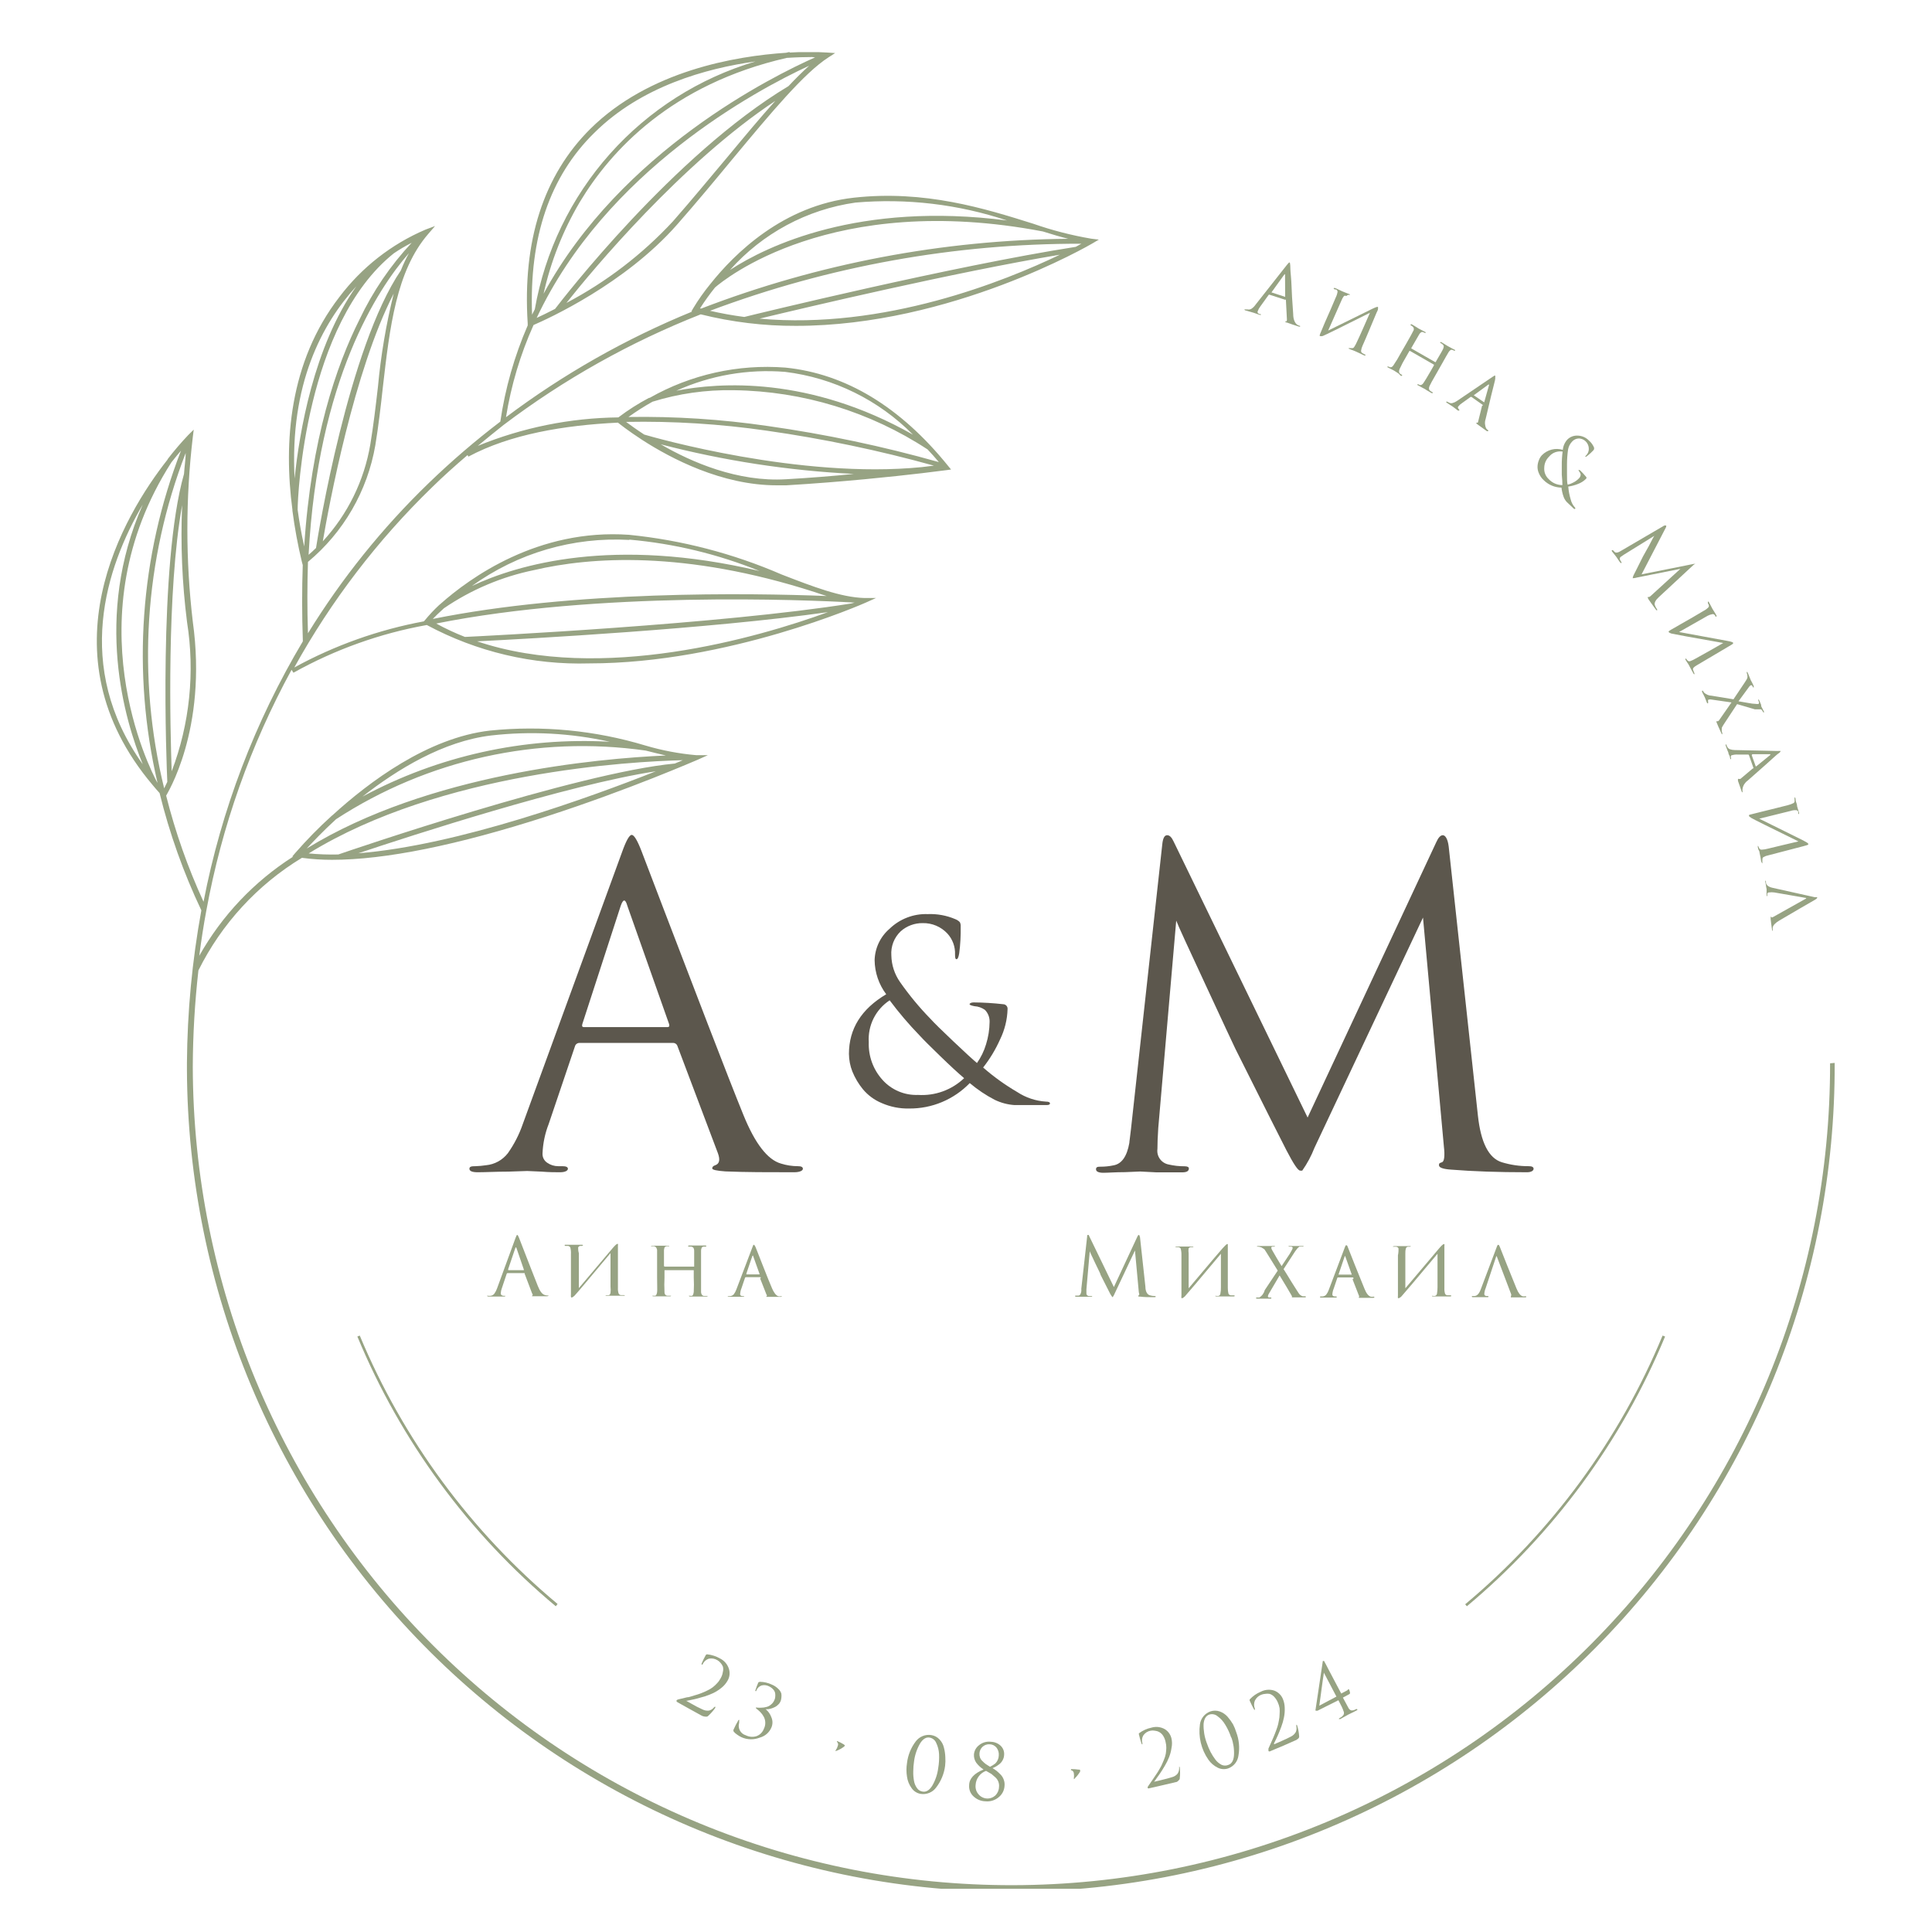<?xml version="1.0" encoding="UTF-8"?> <svg xmlns="http://www.w3.org/2000/svg" width="107" height="107" viewBox="0 0 107 107" fill="none"><g clip-path="url(#clip0_22049_5828)"><path d="M101.355 58.89C101.379 70.938 96.625 82.502 88.139 91.038C83.937 95.265 78.946 98.621 73.449 100.915C67.953 103.209 62.06 104.395 56.106 104.407C50.152 104.419 44.254 103.256 38.748 100.984C33.243 98.712 28.238 95.375 24.02 91.165C15.5 82.663 10.701 71.118 10.677 59.07C10.684 57.29 10.789 55.512 10.989 53.744C12.272 51.164 14.259 49.001 16.721 47.509C17.273 47.583 17.83 47.62 18.387 47.619C21.331 47.619 25.327 46.813 30.296 45.208C34.859 43.73 38.584 42.096 38.624 42.084L39.203 41.824H38.561C37.608 41.741 36.666 41.562 35.75 41.291C32.96 40.448 30.031 40.166 27.132 40.462C23.702 40.856 20.44 43.301 18.421 45.144L18.375 45.179C17.661 45.827 16.985 46.515 16.351 47.242L16.183 47.439H16.241C14.082 48.814 12.294 50.701 11.036 52.933C11.145 52.093 11.273 51.252 11.429 50.423C12.284 45.757 13.877 41.258 16.148 37.095L16.253 37.257C18.552 35.973 21.047 35.08 23.638 34.615C26.403 36.101 29.508 36.834 32.644 36.741C40.319 36.741 47.832 33.427 47.936 33.38L48.514 33.12H47.878C46.548 33.079 45.038 32.494 43.286 31.816C40.599 30.652 37.749 29.911 34.836 29.619C29.804 29.266 26.027 31.995 24.384 33.456C24.36 33.473 24.337 33.493 24.315 33.514C24.033 33.778 23.768 34.061 23.523 34.36L23.476 34.412C20.964 34.878 18.541 35.74 16.299 36.967C18.333 33.287 20.9 29.928 23.916 27C24.552 26.374 25.217 25.783 25.894 25.203L25.94 25.29C28.254 24.05 31.227 23.552 34.223 23.407C34.269 23.442 34.761 23.842 35.565 24.363C37.161 25.395 39.983 26.878 43.014 26.878H43.546C46.669 26.693 49.486 26.392 51.065 26.206L52.419 26.038L52.673 26.003L52.511 25.806C49.862 22.526 46.826 20.695 43.5 20.359C40.883 20.156 38.265 20.739 35.981 22.034H35.946C35.351 22.348 34.782 22.71 34.246 23.117C31.575 23.147 28.934 23.681 26.461 24.694C26.929 24.305 27.404 23.923 27.89 23.535C31.235 21.006 34.909 18.945 38.809 17.409C40.534 17.84 42.306 18.054 44.084 18.047C52.679 18.047 60.394 13.544 60.493 13.486L60.857 13.271L60.435 13.219C59.344 13.033 58.27 12.756 57.225 12.391C54.553 11.55 51.221 10.513 47.294 10.948C43.367 11.382 40.677 14.048 39.336 15.734C38.985 16.163 38.666 16.616 38.381 17.09L38.289 17.253H38.341C34.666 18.754 31.198 20.721 28.023 23.106C28.306 21.344 28.819 19.628 29.549 18C30.342 17.658 34.61 15.723 37.491 12.449C38.555 11.238 39.567 10.021 40.544 8.838C42.684 6.265 44.535 4.04 45.883 3.177L46.253 2.939L45.819 2.91C45.126 2.868 44.431 2.868 43.737 2.91V2.875L43.54 2.922C40.735 3.107 35.952 3.913 32.696 7.135C30.105 9.708 28.931 13.335 29.226 17.919V18.023C28.487 19.724 27.977 21.514 27.71 23.349C26.322 24.406 24.997 25.544 23.742 26.757C21.175 29.237 18.928 32.031 17.056 35.072C17.01 33.682 17.016 32.36 17.056 31.12C19.028 29.48 20.351 27.189 20.787 24.659C20.96 23.604 21.088 22.509 21.203 21.448C21.585 18.134 21.944 14.998 23.725 12.947L24.095 12.518L23.569 12.715C21.68 13.52 20.035 14.807 18.797 16.447C16.01 20.058 15.703 24.508 16.195 28.234V28.281C16.319 29.238 16.495 30.188 16.721 31.126L16.767 31.294C16.721 32.621 16.721 34.018 16.773 35.519C14.118 39.971 12.257 44.851 11.273 49.943C10.403 48.052 9.71 46.085 9.202 44.066C9.202 44.032 11.516 40.45 10.677 34.423C10.277 31.032 10.277 27.604 10.677 24.213L10.729 23.795L10.428 24.091C10.032 24.508 9.658 24.945 9.306 25.401C9.295 25.425 9.281 25.448 9.266 25.47C6.889 28.495 2.261 36.15 8.456 43.481C8.577 43.626 8.705 43.777 8.838 43.922C9.388 46.16 10.163 48.336 11.151 50.418C10.641 53.206 10.374 56.033 10.353 58.867C10.353 58.925 10.353 58.983 10.353 59.047C10.353 59.11 10.353 59.174 10.353 59.238C10.402 71.363 15.256 82.971 23.848 91.51C28.102 95.738 33.146 99.085 38.691 101.36C44.236 103.635 50.174 104.794 56.166 104.769C62.158 104.745 68.087 103.538 73.614 101.218C79.14 98.898 84.156 95.51 88.376 91.248C92.596 86.986 95.937 81.932 98.207 76.376C100.478 70.82 101.634 64.871 101.61 58.867L101.355 58.89ZM17.097 47.265C24.431 42.739 34.975 42.171 37.815 42.102L37.375 42.287C31.95 42.797 19.272 47.138 18.739 47.323C18.191 47.337 17.643 47.317 17.097 47.265ZM19.821 47.265C22.765 46.28 31.429 43.464 36.322 42.716C32.73 44.136 25.397 46.819 19.821 47.259V47.265ZM27.19 40.734C29.388 40.482 31.612 40.599 33.772 41.082C29.014 40.811 24.275 41.862 20.076 44.118C22.007 42.606 24.546 41.053 27.19 40.734ZM18.612 45.37C23.683 42.069 29.774 40.719 35.761 41.569C36.149 41.667 36.519 41.76 36.877 41.841C33.101 42.009 23.725 42.849 16.987 46.993C17.328 46.628 17.878 46.042 18.612 45.37ZM47.15 33.421C39.931 34.58 26.611 35.235 25.75 35.275C25.204 35.062 24.673 34.815 24.159 34.533C33.089 32.743 44.558 33.212 47.329 33.374L47.15 33.421ZM26.426 35.519C29.208 35.38 39.272 34.835 45.854 33.902C41.99 35.31 33.315 37.837 26.426 35.519ZM34.853 29.886C37.33 30.104 39.761 30.69 42.066 31.624C33.968 29.706 28.676 31.259 26.137 32.453C28.665 30.628 31.742 29.727 34.853 29.903V29.886ZM24.587 33.687C26.096 32.657 27.795 31.938 29.584 31.572C32.684 30.848 37.901 30.465 45.131 32.795C45.351 32.87 45.571 32.946 45.785 33.009C41.522 32.841 31.776 32.697 23.968 34.279C24.107 34.134 24.315 33.931 24.587 33.687ZM35.68 24.068C35.235 23.778 34.894 23.529 34.674 23.366C37.282 23.316 39.889 23.479 42.47 23.853C45.593 24.298 48.685 24.945 51.724 25.789L51.054 25.87C44.31 26.542 36.23 24.23 35.68 24.068ZM43.535 26.542C40.857 26.704 38.294 25.598 36.594 24.607C40.094 25.518 43.677 26.067 47.288 26.247C46.137 26.363 44.865 26.467 43.535 26.542ZM43.488 20.596C46.169 20.925 48.661 22.15 50.562 24.073C44.813 20.817 39.821 21.176 37.456 21.64C39.346 20.787 41.422 20.428 43.488 20.596ZM36.137 22.248C37.582 21.799 39.09 21.584 40.602 21.611H40.654C44.465 21.664 48.182 22.801 51.372 24.891C51.586 25.117 51.794 25.348 51.996 25.592C48.885 24.714 45.718 24.046 42.517 23.593C39.964 23.22 37.386 23.053 34.807 23.094C35.234 22.787 35.678 22.504 36.137 22.248ZM59.579 13.671C52.748 14.738 41.927 17.38 41.221 17.554C40.591 17.473 39.955 17.357 39.324 17.212C45.901 14.743 52.868 13.485 59.891 13.498L59.579 13.671ZM42.066 17.647C44.645 17.027 52.818 15.091 58.7 14.106C55.663 15.566 48.966 18.273 42.066 17.647ZM47.375 11.22C50.213 10.974 53.07 11.311 55.773 12.211C47.583 11.151 42.47 13.619 40.429 14.952C42.231 12.925 44.692 11.602 47.375 11.22ZM38.769 17.079C39.025 16.678 39.303 16.291 39.602 15.92C40.07 15.514 46.045 10.583 57.757 12.819C58.254 12.976 58.723 13.115 59.162 13.225C52.209 13.285 45.324 14.594 38.832 17.09L38.769 17.079ZM40.325 8.653C39.347 9.812 38.335 11.046 37.271 12.257C35.573 14.087 33.578 15.616 31.371 16.777C32.8 14.975 37.733 9.041 42.939 5.587C42.123 6.491 41.25 7.54 40.325 8.653ZM43.668 4.77C37.306 8.589 31.169 16.552 30.741 17.108C30.319 17.328 29.972 17.49 29.723 17.606C33.558 9.453 41.869 5.002 44.813 3.64C44.454 3.965 44.072 4.341 43.668 4.77ZM45.142 3.177C42.829 4.208 34.408 8.352 30.105 16.268C30.504 14.476 31.183 12.759 32.117 11.18C33.824 8.34 37.196 4.666 43.575 3.206C44.125 3.171 44.605 3.159 44.975 3.159L45.142 3.177ZM32.916 7.355C35.507 4.782 39.104 3.785 41.84 3.403C38.73 4.325 35.938 6.098 33.779 8.523C31.619 10.949 30.179 13.93 29.619 17.131C29.567 17.23 29.515 17.328 29.468 17.427C29.306 13.167 30.446 9.771 32.916 7.355ZM17.091 30.726C17.606 21.031 20.914 16.001 22.649 14.019C22.479 14.33 22.329 14.651 22.198 14.981C19.306 19.24 17.629 29.532 17.502 30.349C17.346 30.506 17.207 30.628 17.091 30.726ZM20.932 21.419C20.81 22.474 20.683 23.564 20.509 24.612C20.17 26.619 19.256 28.484 17.878 29.979C18.207 28.043 19.613 20.492 21.805 16.262C21.384 17.956 21.092 19.68 20.932 21.419ZM19.734 15.856C17.369 19.206 16.576 23.969 16.316 26.502C16.038 21.286 17.837 17.919 19.734 15.856ZM16.484 28.229C16.484 27.446 16.906 17.942 21.817 14.025C22.133 13.812 22.461 13.619 22.8 13.445C21.622 14.705 20.647 16.14 19.908 17.699C18.635 20.231 17.23 24.311 16.848 30.263C16.686 29.538 16.571 28.872 16.484 28.229ZM9.092 43.661C7.579 37.494 7.995 31.01 10.284 25.088C10.284 25.412 10.22 25.812 10.191 26.247C8.757 31.277 9.231 42.531 9.266 43.301L9.092 43.661ZM10.359 34.452C10.801 37.234 10.508 40.083 9.509 42.716C9.428 40.479 9.225 32.778 10.087 27.974C9.995 30.137 10.086 32.304 10.359 34.452ZM7.906 27.945C5.171 34.163 6.923 39.923 7.906 42.328C4.049 36.91 5.871 31.422 7.906 27.945ZM8.699 43.319C8.334 42.647 3.997 34.186 9.491 25.609C9.688 25.36 9.867 25.14 10.023 24.96C7.751 30.818 7.297 37.227 8.722 43.348L8.699 43.319Z" fill="#97A383"></path><path d="M71.181 16.604L70.32 16.325C70.312 16.321 70.303 16.318 70.293 16.318C70.284 16.318 70.275 16.321 70.267 16.325L69.799 16.974C69.739 17.051 69.692 17.137 69.66 17.229C69.652 17.244 69.647 17.261 69.647 17.279C69.647 17.296 69.652 17.313 69.66 17.328C69.682 17.357 69.713 17.379 69.747 17.392H69.782C69.816 17.392 69.834 17.392 69.828 17.432C69.822 17.473 69.793 17.432 69.747 17.432L69.579 17.374L69.452 17.328L69.273 17.276L68.995 17.195C68.943 17.195 68.92 17.154 68.926 17.137C68.931 17.119 68.955 17.137 68.989 17.137H69.088C69.128 17.146 69.17 17.146 69.211 17.138C69.252 17.13 69.291 17.114 69.325 17.09C69.411 17.028 69.485 16.952 69.544 16.864L71.28 14.662C71.355 14.569 71.395 14.529 71.418 14.535C71.442 14.54 71.453 14.598 71.459 14.709C71.465 14.819 71.459 14.94 71.494 15.288C71.528 15.636 71.534 16.047 71.557 16.447C71.58 16.847 71.604 17.183 71.621 17.386C71.621 17.681 71.708 17.867 71.818 17.965C71.863 18 71.914 18.025 71.968 18.041C71.997 18.041 72.008 18.041 72.003 18.081C71.997 18.122 71.968 18.081 71.916 18.081C71.679 18.006 71.471 17.936 71.285 17.867C71.21 17.867 71.17 17.815 71.176 17.803C71.181 17.799 71.189 17.797 71.196 17.797C71.203 17.797 71.21 17.799 71.216 17.803C71.257 17.803 71.274 17.763 71.274 17.699L71.216 16.592C71.21 16.59 71.203 16.591 71.197 16.593C71.191 16.595 71.186 16.599 71.181 16.604ZM70.412 16.192L71.176 16.441L71.17 15.236C71.17 15.166 71.17 15.161 71.106 15.236L70.406 16.209C70.406 16.209 70.395 16.186 70.412 16.192Z" fill="#97A383"></path><path d="M74.293 16.644L73.558 18.307L75.993 17.108C76.173 17.021 76.282 16.98 76.317 16.998C76.32 17.003 76.321 17.009 76.321 17.015C76.321 17.021 76.32 17.027 76.317 17.032C76.322 17.061 76.322 17.091 76.317 17.119C76.317 17.166 76.277 17.235 76.236 17.322C75.906 18.105 75.658 18.713 75.461 19.148C75.42 19.236 75.393 19.33 75.38 19.426C75.378 19.453 75.385 19.48 75.398 19.504C75.411 19.527 75.431 19.547 75.455 19.559L75.588 19.634C75.619 19.634 75.631 19.652 75.623 19.687C75.623 19.687 75.594 19.687 75.559 19.687L75.288 19.559L75.062 19.455L74.918 19.397C74.856 19.379 74.796 19.355 74.738 19.327C74.704 19.327 74.692 19.298 74.698 19.281C74.704 19.264 74.698 19.281 74.761 19.281H74.86C74.888 19.287 74.918 19.283 74.944 19.27C74.97 19.258 74.991 19.237 75.004 19.211C75.064 19.117 75.116 19.018 75.16 18.916C75.253 18.725 75.374 18.452 75.536 18.087C75.698 17.722 75.808 17.467 75.872 17.322C74.264 18.13 73.392 18.558 73.258 18.609C73.203 18.625 73.145 18.625 73.09 18.609C73.09 18.609 73.09 18.609 73.09 18.562C73.101 18.518 73.117 18.476 73.136 18.435L73.379 17.855C73.495 17.595 73.605 17.351 73.703 17.119C73.801 16.888 73.894 16.679 73.969 16.494C74.023 16.388 74.06 16.274 74.079 16.157C74.077 16.13 74.068 16.103 74.051 16.08C74.035 16.057 74.012 16.04 73.986 16.03H73.928L73.876 16.001C73.876 16.001 73.847 16.001 73.876 15.96C73.905 15.92 73.917 15.96 73.963 15.96L74.177 16.059L74.351 16.14L74.536 16.215L74.704 16.279C74.744 16.279 74.761 16.314 74.756 16.331C74.75 16.349 74.756 16.331 74.698 16.331H74.651L74.559 16.395C74.54 16.383 74.518 16.376 74.495 16.376C74.473 16.376 74.451 16.383 74.432 16.395C74.373 16.47 74.326 16.554 74.293 16.644Z" fill="#97A383"></path><path d="M78.156 19.293L79.481 20.052C79.481 20.052 79.51 20.052 79.516 20.052L79.55 19.982C79.77 19.605 79.891 19.403 79.926 19.316C79.945 19.271 79.957 19.224 79.961 19.177C79.95 19.129 79.921 19.088 79.88 19.061C79.854 19.038 79.825 19.018 79.793 19.003C79.764 19.003 79.753 18.968 79.764 18.951C79.776 18.933 79.793 18.951 79.828 18.951L79.99 19.049L80.14 19.142L80.21 19.183L80.273 19.217L80.412 19.293L80.545 19.362C80.58 19.362 80.597 19.403 80.585 19.42C80.574 19.437 80.585 19.42 80.534 19.42L80.453 19.385C80.434 19.377 80.415 19.372 80.395 19.372C80.375 19.372 80.355 19.377 80.337 19.385C80.295 19.415 80.26 19.452 80.233 19.495C80.192 19.559 80.065 19.779 79.851 20.162L79.539 20.712C79.33 21.072 79.209 21.292 79.168 21.39C79.128 21.489 79.128 21.582 79.197 21.634C79.235 21.665 79.276 21.692 79.319 21.715C79.348 21.715 79.359 21.75 79.348 21.767C79.336 21.784 79.319 21.767 79.278 21.767L79.105 21.663C79.048 21.634 78.994 21.601 78.943 21.564L78.874 21.524L78.804 21.489L78.665 21.413L78.544 21.344C78.503 21.344 78.492 21.303 78.503 21.286C78.515 21.269 78.532 21.286 78.555 21.286C78.582 21.303 78.612 21.317 78.642 21.327C78.694 21.327 78.758 21.327 78.839 21.205C78.92 21.083 79.03 20.909 79.232 20.556L79.417 20.231C79.417 20.231 79.417 20.202 79.417 20.197L78.093 19.437C78.093 19.437 78.093 19.437 78.058 19.437L77.873 19.762C77.739 19.98 77.62 20.207 77.514 20.44C77.468 20.55 77.48 20.625 77.514 20.672C77.552 20.707 77.595 20.736 77.642 20.759C77.642 20.759 77.676 20.794 77.642 20.811C77.607 20.828 77.607 20.811 77.578 20.811L77.451 20.683L77.289 20.579L77.219 20.533L77.156 20.498L77.005 20.423L76.884 20.359C76.849 20.359 76.832 20.318 76.843 20.301C76.855 20.284 76.843 20.301 76.895 20.301L76.988 20.341C77.04 20.341 77.104 20.341 77.173 20.231C77.321 20.015 77.456 19.791 77.578 19.559L77.89 19.02C78.11 18.632 78.237 18.406 78.266 18.336C78.294 18.298 78.307 18.249 78.3 18.202C78.294 18.154 78.269 18.111 78.231 18.081L78.133 18.018C78.133 18.018 78.099 18.018 78.133 17.971C78.168 17.925 78.168 17.971 78.203 17.971L78.434 18.11L78.579 18.203L78.648 18.238L78.793 18.313L78.914 18.377C78.949 18.377 78.966 18.418 78.954 18.435C78.943 18.452 78.954 18.435 78.908 18.435L78.827 18.4C78.81 18.39 78.79 18.385 78.769 18.385C78.749 18.385 78.729 18.39 78.712 18.4C78.669 18.425 78.633 18.461 78.608 18.504C78.567 18.568 78.44 18.794 78.226 19.165L78.185 19.235L78.156 19.293Z" fill="#97A383"></path><path d="M82.13 22.433L81.499 21.987C81.491 21.981 81.481 21.977 81.471 21.977C81.46 21.977 81.45 21.981 81.442 21.987L80.99 22.312C80.903 22.366 80.825 22.435 80.759 22.515C80.719 22.573 80.759 22.631 80.811 22.683C80.811 22.683 80.846 22.717 80.811 22.735C80.776 22.752 80.776 22.735 80.742 22.735L80.597 22.625L80.476 22.532L80.349 22.451L80.14 22.312C80.106 22.312 80.088 22.26 80.1 22.248C80.111 22.236 80.135 22.248 80.158 22.248L80.233 22.289C80.263 22.308 80.298 22.321 80.333 22.327C80.369 22.333 80.406 22.332 80.441 22.323C80.53 22.299 80.614 22.26 80.69 22.207L82.656 20.875L82.766 20.805C82.773 20.801 82.781 20.799 82.789 20.799C82.797 20.799 82.805 20.801 82.812 20.805C82.812 20.805 82.812 20.869 82.812 20.962C82.812 21.054 82.731 21.298 82.581 21.929L82.28 23.204C82.25 23.289 82.238 23.378 82.243 23.468C82.248 23.557 82.27 23.645 82.309 23.726C82.337 23.766 82.372 23.799 82.413 23.824C82.413 23.824 82.448 23.859 82.413 23.876C82.379 23.894 82.379 23.876 82.344 23.876L81.823 23.5C81.771 23.453 81.748 23.43 81.76 23.413C81.771 23.395 81.76 23.413 81.8 23.413C81.841 23.413 81.852 23.413 81.864 23.349L82.084 22.462C82.088 22.464 82.094 22.465 82.099 22.464C82.104 22.464 82.109 22.462 82.114 22.459C82.118 22.456 82.122 22.453 82.125 22.448C82.128 22.444 82.129 22.439 82.13 22.433ZM81.621 21.889L82.199 22.283L82.465 21.332C82.465 21.286 82.465 21.28 82.425 21.303L81.632 21.883C81.632 21.883 81.609 21.883 81.621 21.889Z" fill="#97A383"></path><path d="M85.496 26.594C85.377 26.485 85.284 26.35 85.224 26.2C85.169 26.076 85.145 25.941 85.154 25.806C85.162 25.69 85.189 25.577 85.235 25.47C85.271 25.373 85.326 25.284 85.397 25.209C85.545 25.059 85.731 24.953 85.935 24.9C86.138 24.848 86.353 24.853 86.554 24.914C86.573 24.697 86.665 24.492 86.814 24.334C86.886 24.264 86.971 24.21 87.065 24.174C87.158 24.138 87.258 24.122 87.358 24.125C87.478 24.126 87.596 24.15 87.707 24.197C87.817 24.243 87.917 24.312 88 24.398C88.123 24.504 88.22 24.637 88.283 24.786C88.289 24.817 88.289 24.848 88.283 24.879C88.274 24.902 88.26 24.924 88.243 24.943C88.14 25.054 88.028 25.157 87.907 25.25C87.855 25.296 87.821 25.308 87.803 25.296C87.786 25.285 87.803 25.256 87.844 25.221C87.891 25.175 87.929 25.12 87.954 25.059C87.98 24.998 87.994 24.933 87.994 24.867C87.996 24.789 87.981 24.711 87.951 24.638C87.921 24.565 87.877 24.499 87.821 24.444C87.721 24.347 87.589 24.29 87.451 24.282C87.374 24.283 87.299 24.3 87.23 24.333C87.161 24.366 87.1 24.414 87.052 24.473C86.943 24.593 86.871 24.742 86.843 24.902C86.805 25.171 86.786 25.442 86.785 25.713C86.785 25.812 86.785 25.997 86.785 26.264C86.785 26.53 86.785 26.716 86.82 26.843C86.936 26.817 87.046 26.774 87.15 26.716C87.264 26.656 87.368 26.578 87.456 26.484C87.511 26.428 87.542 26.354 87.543 26.276C87.531 26.215 87.503 26.159 87.462 26.113C87.427 26.067 87.416 26.038 87.422 26.032C87.427 26.026 87.462 26.032 87.491 26.032C87.615 26.147 87.731 26.271 87.838 26.403C87.847 26.41 87.853 26.419 87.858 26.429C87.863 26.439 87.865 26.45 87.865 26.461C87.865 26.472 87.863 26.483 87.858 26.493C87.853 26.503 87.847 26.512 87.838 26.519C87.712 26.645 87.56 26.742 87.393 26.803C87.22 26.873 87.039 26.921 86.855 26.948C86.874 27.188 86.918 27.424 86.988 27.655C87.027 27.826 87.111 27.984 87.231 28.113C87.231 28.113 87.271 28.165 87.231 28.182C87.19 28.2 87.202 28.182 87.173 28.182L86.774 27.805C86.695 27.72 86.634 27.619 86.595 27.51C86.537 27.347 86.499 27.177 86.479 27.006C86.111 27.001 85.758 26.853 85.496 26.594ZM85.767 26.53C85.865 26.636 85.983 26.721 86.114 26.779C86.246 26.836 86.387 26.866 86.531 26.867C86.531 26.727 86.519 26.534 86.496 26.287C86.496 26.061 86.496 25.893 86.496 25.794C86.493 25.533 86.508 25.271 86.543 25.012C86.405 24.987 86.264 24.999 86.133 25.047C86.001 25.095 85.885 25.177 85.796 25.285C85.712 25.366 85.644 25.463 85.597 25.57C85.551 25.677 85.526 25.793 85.525 25.91C85.517 26.025 85.534 26.141 85.576 26.248C85.618 26.355 85.684 26.452 85.767 26.53Z" fill="#97A383"></path><path d="M93.784 31.294L91.875 33.067C91.684 33.241 91.609 33.392 91.65 33.514C91.68 33.599 91.722 33.679 91.777 33.751C91.777 33.751 91.777 33.792 91.777 33.803C91.777 33.815 91.737 33.803 91.713 33.769C91.546 33.548 91.407 33.346 91.297 33.189C91.258 33.12 91.247 33.079 91.262 33.067C91.268 33.063 91.275 33.061 91.282 33.061C91.29 33.061 91.297 33.063 91.303 33.067C91.303 33.067 91.366 33.067 91.436 32.992L93.067 31.503L90.666 31.984C90.588 32.008 90.506 32.021 90.424 32.024C90.424 32.024 90.424 31.937 90.499 31.804C90.574 31.671 90.707 31.381 90.99 30.825L91.314 30.245C91.499 29.892 91.609 29.666 91.638 29.666L89.944 30.715L89.782 30.825C89.766 30.833 89.752 30.844 89.741 30.857C89.729 30.87 89.721 30.886 89.715 30.902C89.71 30.919 89.708 30.937 89.71 30.954C89.711 30.972 89.716 30.989 89.724 31.004C89.745 31.052 89.772 31.097 89.805 31.138C89.805 31.138 89.805 31.178 89.805 31.184C89.805 31.19 89.764 31.184 89.735 31.155C89.706 31.126 89.648 31.039 89.591 30.952L89.504 30.825C89.476 30.784 89.445 30.745 89.411 30.709L89.284 30.547C89.255 30.506 89.249 30.483 89.284 30.471C89.319 30.46 89.313 30.471 89.33 30.471C89.356 30.505 89.385 30.536 89.417 30.564C89.475 30.622 89.562 30.616 89.677 30.564L89.799 30.494L92.176 29.104C92.222 29.104 92.257 29.104 92.274 29.104C92.292 29.104 92.274 29.15 92.274 29.19L90.915 31.81L93.807 31.23C93.859 31.23 93.888 31.23 93.9 31.23C93.911 31.23 93.836 31.242 93.784 31.294Z" fill="#97A383"></path><path d="M94.571 34.105L92.992 35.003L95.664 35.495C95.86 35.53 95.965 35.565 95.982 35.594C95.988 35.6 95.991 35.609 95.991 35.617C95.991 35.626 95.988 35.634 95.982 35.64C95.962 35.663 95.939 35.683 95.912 35.698L95.727 35.808L94.021 36.817C93.933 36.861 93.852 36.919 93.784 36.991C93.77 37.013 93.762 37.039 93.762 37.066C93.762 37.093 93.77 37.119 93.784 37.141C93.799 37.191 93.819 37.239 93.842 37.286C93.842 37.286 93.842 37.338 93.842 37.344C93.842 37.35 93.807 37.344 93.79 37.303C93.772 37.263 93.715 37.176 93.645 37.043L93.529 36.822L93.443 36.689L93.344 36.533C93.344 36.498 93.344 36.475 93.344 36.469C93.344 36.463 93.373 36.469 93.397 36.504L93.46 36.579C93.479 36.6 93.505 36.615 93.533 36.621C93.561 36.628 93.59 36.625 93.616 36.614C93.721 36.575 93.821 36.526 93.917 36.469L94.715 36.023L95.438 35.611C93.668 35.298 92.714 35.125 92.575 35.09C92.489 35.061 92.436 35.038 92.425 35.009C92.421 35.005 92.418 35.001 92.416 34.997C92.414 34.992 92.413 34.987 92.413 34.983C92.413 34.978 92.414 34.973 92.416 34.968C92.418 34.964 92.421 34.96 92.425 34.956L92.535 34.881C92.639 34.823 92.818 34.725 93.061 34.58L93.761 34.18L94.339 33.838C94.445 33.786 94.541 33.715 94.623 33.63C94.637 33.607 94.645 33.581 94.645 33.554C94.645 33.527 94.637 33.501 94.623 33.479C94.623 33.479 94.623 33.444 94.588 33.421V33.369C94.588 33.369 94.588 33.328 94.588 33.316C94.588 33.305 94.629 33.316 94.657 33.374L94.767 33.577C94.794 33.637 94.825 33.696 94.86 33.751L94.964 33.919C94.998 33.97 95.028 34.022 95.056 34.076C95.08 34.114 95.08 34.138 95.056 34.145C95.056 34.145 95.016 34.145 94.999 34.145V34.105L94.964 34.064C94.951 34.045 94.932 34.029 94.911 34.02C94.889 34.011 94.866 34.008 94.843 34.012C94.748 34.028 94.656 34.06 94.571 34.105Z" fill="#97A383"></path><path d="M94.802 38.532L96.005 38.729L96.641 37.779L96.728 37.64C96.748 37.607 96.763 37.572 96.774 37.535C96.783 37.495 96.783 37.454 96.774 37.414C96.769 37.364 96.757 37.315 96.74 37.269C96.74 37.269 96.74 37.217 96.74 37.211C96.74 37.205 96.774 37.211 96.792 37.251L96.89 37.489C96.942 37.611 96.965 37.674 96.965 37.674L97.035 37.802L97.127 37.999C97.127 38.039 97.127 38.063 97.127 38.074C97.127 38.086 97.087 38.074 97.075 38.039C97.063 38.008 97.045 37.978 97.023 37.953C97.023 37.953 96.983 37.953 96.959 37.953C96.919 37.977 96.886 38.011 96.861 38.051C96.676 38.3 96.491 38.561 96.283 38.839L96.821 38.932C96.962 38.961 97.105 38.979 97.249 38.984C97.292 38.994 97.338 38.994 97.382 38.984C97.422 38.984 97.428 38.932 97.416 38.886C97.409 38.855 97.397 38.826 97.382 38.799C97.382 38.764 97.382 38.746 97.382 38.735C97.382 38.723 97.41 38.735 97.428 38.781C97.445 38.828 97.468 38.868 97.486 38.914C97.5 38.958 97.517 39.001 97.538 39.042C97.538 39.077 97.538 39.1 97.538 39.106L97.596 39.222C97.636 39.291 97.665 39.355 97.688 39.401C97.711 39.448 97.688 39.453 97.688 39.459C97.688 39.465 97.653 39.459 97.642 39.43C97.621 39.389 97.596 39.35 97.567 39.314L97.532 39.285H97.486H97.439H97.382H97.33H97.26H97.191L96.207 38.996L95.988 39.326L95.606 39.906C95.479 40.091 95.415 40.201 95.398 40.23C95.382 40.256 95.368 40.283 95.357 40.311C95.355 40.336 95.355 40.361 95.357 40.386C95.352 40.421 95.352 40.456 95.357 40.491C95.363 40.528 95.373 40.565 95.386 40.601C95.386 40.636 95.386 40.653 95.386 40.665C95.386 40.676 95.352 40.665 95.34 40.624C95.19 40.294 95.097 40.091 95.068 40.004C95.039 39.917 95.068 39.952 95.068 39.946C95.068 39.946 95.068 39.946 95.109 39.946C95.149 39.946 95.161 39.946 95.201 39.9C95.369 39.668 95.6 39.32 95.895 38.903L94.802 38.746C94.747 38.732 94.689 38.732 94.634 38.746C94.594 38.746 94.588 38.793 94.6 38.845V38.891C94.6 38.891 94.6 38.944 94.6 38.949C94.6 38.955 94.565 38.949 94.553 38.949C94.542 38.949 94.513 38.851 94.472 38.758C94.432 38.665 94.415 38.607 94.409 38.602L94.38 38.549C94.364 38.509 94.345 38.47 94.322 38.434L94.264 38.312C94.264 38.283 94.264 38.26 94.264 38.254C94.264 38.248 94.299 38.254 94.31 38.254L94.374 38.358C94.491 38.466 94.643 38.528 94.802 38.532Z" fill="#97A383"></path><path d="M97.116 42.542L96.861 41.818C96.858 41.809 96.851 41.801 96.843 41.796C96.834 41.791 96.825 41.788 96.815 41.789H96.237C96.133 41.783 96.029 41.795 95.93 41.824C95.861 41.824 95.838 41.905 95.872 41.992C95.872 41.992 95.872 42.044 95.872 42.05C95.872 42.055 95.837 42.05 95.82 41.997C95.803 41.945 95.82 41.91 95.768 41.824C95.716 41.737 95.728 41.69 95.722 41.679L95.664 41.54C95.629 41.447 95.6 41.372 95.577 41.302C95.554 41.233 95.577 41.238 95.577 41.227C95.577 41.215 95.606 41.227 95.618 41.267C95.627 41.293 95.639 41.319 95.652 41.343C95.666 41.377 95.686 41.407 95.712 41.433C95.738 41.459 95.769 41.48 95.803 41.493C95.89 41.524 95.982 41.54 96.075 41.54L98.446 41.592C98.488 41.586 98.531 41.586 98.573 41.592C98.579 41.588 98.586 41.586 98.593 41.586C98.6 41.586 98.608 41.588 98.614 41.592C98.614 41.592 98.614 41.656 98.51 41.719C98.406 41.783 98.249 41.945 97.763 42.374C97.278 42.803 96.954 43.087 96.786 43.237C96.639 43.342 96.539 43.5 96.508 43.678C96.499 43.726 96.499 43.775 96.508 43.823C96.508 43.823 96.508 43.875 96.508 43.881C96.508 43.887 96.474 43.881 96.456 43.829C96.375 43.603 96.312 43.4 96.254 43.249C96.254 43.185 96.254 43.145 96.254 43.139C96.26 43.136 96.267 43.134 96.274 43.134C96.281 43.134 96.288 43.136 96.294 43.139C96.294 43.139 96.346 43.139 96.387 43.139L97.075 42.559C97.083 42.562 97.091 42.561 97.099 42.558C97.106 42.555 97.112 42.549 97.116 42.542ZM97.012 41.812L97.237 42.444C97.237 42.444 97.237 42.444 97.266 42.444L98.035 41.818C98.07 41.818 98.035 41.777 98.035 41.771H97.052C97.052 41.771 97.023 41.795 97.023 41.812H97.012Z" fill="#97A383"></path><path d="M99.169 44.912L97.434 45.341L99.868 46.547C100.042 46.639 100.14 46.697 100.146 46.732C100.15 46.738 100.153 46.745 100.153 46.752C100.153 46.76 100.15 46.767 100.146 46.773C100.12 46.791 100.09 46.804 100.059 46.813L99.851 46.871L97.937 47.37C97.842 47.388 97.75 47.421 97.665 47.468C97.644 47.484 97.627 47.505 97.617 47.529C97.606 47.554 97.603 47.581 97.607 47.607C97.602 47.659 97.602 47.712 97.607 47.764C97.607 47.798 97.607 47.822 97.607 47.822C97.607 47.822 97.607 47.822 97.567 47.769C97.526 47.717 97.532 47.624 97.503 47.48C97.474 47.335 97.451 47.248 97.451 47.236C97.451 47.225 97.451 47.161 97.405 47.086C97.358 47.01 97.364 46.952 97.353 46.906C97.341 46.859 97.353 46.842 97.353 46.842C97.353 46.842 97.353 46.842 97.393 46.889L97.434 46.987C97.449 47.011 97.47 47.03 97.496 47.043C97.521 47.055 97.55 47.06 97.578 47.057C97.688 47.051 97.796 47.033 97.902 47.004L98.793 46.79L99.603 46.599C97.983 45.805 97.115 45.376 96.994 45.301C96.873 45.225 96.873 45.214 96.867 45.185C96.861 45.178 96.858 45.17 96.858 45.162C96.858 45.153 96.861 45.145 96.867 45.138C96.907 45.12 96.95 45.106 96.994 45.098L97.572 44.953L98.347 44.762L99.013 44.594C99.127 44.567 99.238 44.526 99.342 44.472C99.363 44.454 99.378 44.43 99.387 44.403C99.395 44.377 99.395 44.348 99.388 44.321C99.385 44.302 99.385 44.282 99.388 44.263C99.388 44.263 99.388 44.211 99.388 44.205C99.388 44.2 99.388 44.165 99.388 44.159C99.388 44.153 99.429 44.159 99.441 44.229C99.452 44.298 99.441 44.344 99.487 44.46C99.533 44.576 99.527 44.634 99.527 44.646C99.527 44.657 99.562 44.756 99.585 44.843L99.637 45.017C99.637 45.057 99.637 45.081 99.637 45.086C99.637 45.092 99.603 45.086 99.591 45.046C99.592 45.03 99.592 45.015 99.591 44.999V44.953C99.582 44.931 99.568 44.913 99.55 44.899C99.531 44.884 99.51 44.875 99.487 44.872C99.379 44.863 99.271 44.877 99.169 44.912Z" fill="#97A383"></path><path d="M98.186 50.794L100.007 49.774C100.042 49.774 100.042 49.734 100.007 49.728L98.272 49.427C98.171 49.412 98.067 49.412 97.966 49.427C97.891 49.427 97.862 49.485 97.879 49.577C97.879 49.612 97.879 49.63 97.879 49.635C97.879 49.641 97.844 49.635 97.839 49.572C97.833 49.508 97.839 49.479 97.839 49.392C97.839 49.305 97.839 49.253 97.839 49.241L97.81 49.096C97.81 49.004 97.775 48.922 97.769 48.853C97.763 48.783 97.769 48.778 97.769 48.772C97.769 48.766 97.798 48.772 97.804 48.824C97.801 48.849 97.801 48.874 97.804 48.899C97.833 49.033 97.96 49.125 98.18 49.172L100.493 49.687H100.615C100.623 49.691 100.63 49.695 100.636 49.701C100.642 49.707 100.646 49.714 100.649 49.722C100.649 49.722 100.609 49.78 100.528 49.827L99.666 50.325L98.538 50.986C98.324 51.113 98.203 51.24 98.18 51.362C98.174 51.41 98.174 51.459 98.18 51.507C98.18 51.542 98.18 51.559 98.18 51.559C98.18 51.559 98.151 51.559 98.139 51.484C98.11 51.275 98.082 51.078 98.064 50.904C98.064 50.823 98.064 50.777 98.064 50.777C98.069 50.773 98.075 50.771 98.082 50.771C98.088 50.771 98.094 50.773 98.099 50.777C98.105 50.818 98.139 50.818 98.186 50.794Z" fill="#97A383"></path><path d="M30.781 88.96C25.967 84.944 22.196 79.817 19.792 74.021L19.925 73.969C22.329 79.734 26.087 84.834 30.88 88.833L30.781 88.96Z" fill="#97A383"></path><path d="M81.239 88.96L81.147 88.85C85.935 84.846 89.686 79.74 92.078 73.969L92.217 74.021C89.813 79.815 86.047 84.94 81.239 88.96Z" fill="#97A383"></path><path d="M37.288 57.76H32.083C32.026 57.762 31.972 57.782 31.928 57.818C31.884 57.853 31.853 57.902 31.84 57.957L30.388 62.251C30.184 62.771 30.069 63.321 30.047 63.88C30.041 63.982 30.062 64.085 30.109 64.176C30.156 64.268 30.226 64.346 30.313 64.401C30.491 64.524 30.703 64.588 30.92 64.587H31.14C31.348 64.587 31.452 64.633 31.452 64.731C31.452 64.83 31.308 64.923 31.018 64.923C30.729 64.923 30.44 64.923 29.989 64.888L29.197 64.853L28.155 64.888C27.479 64.888 26.912 64.923 26.461 64.923C26.154 64.923 25.998 64.859 25.998 64.731C25.998 64.604 26.114 64.587 26.339 64.587C26.533 64.581 26.726 64.563 26.918 64.534C27.154 64.512 27.383 64.441 27.591 64.327C27.799 64.212 27.981 64.056 28.127 63.868C28.478 63.371 28.756 62.827 28.954 62.251L34.454 47.184C34.679 46.552 34.859 46.239 34.986 46.239C35.113 46.239 35.293 46.529 35.518 47.109C35.58 47.271 35.989 48.341 36.744 50.319C37.5 52.297 38.316 54.422 39.191 56.694C40.07 58.977 40.729 60.659 41.169 61.741C41.813 63.329 42.507 64.229 43.251 64.442C43.556 64.538 43.874 64.587 44.194 64.587C44.373 64.587 44.466 64.633 44.466 64.731C44.466 64.83 44.304 64.923 43.98 64.923C42.557 64.923 41.29 64.923 40.174 64.876C39.688 64.841 39.445 64.789 39.445 64.708C39.445 64.627 39.503 64.569 39.613 64.534C39.844 64.453 39.891 64.239 39.764 63.88L37.508 57.905C37.489 57.862 37.458 57.826 37.419 57.8C37.38 57.774 37.335 57.76 37.288 57.76ZM32.337 56.885H36.964C37.057 56.885 37.091 56.833 37.057 56.717L34.743 50.163C34.635 49.776 34.514 49.776 34.379 50.163L32.25 56.717C32.221 56.833 32.245 56.885 32.337 56.885Z" fill="#5C574D"></path><path d="M80.233 46.883L81.852 61.793C82.014 63.281 82.452 64.138 83.165 64.366C83.652 64.515 84.159 64.59 84.669 64.587C84.842 64.587 84.935 64.633 84.935 64.731C84.935 64.83 84.813 64.923 84.57 64.923C82.966 64.923 81.569 64.874 80.377 64.778C79.926 64.749 79.695 64.668 79.695 64.534C79.695 64.401 79.752 64.413 79.868 64.366C79.984 64.32 80.03 64.024 79.966 63.491L78.81 50.818L72.8 63.567C72.626 64.013 72.399 64.438 72.124 64.83C72.084 64.839 72.042 64.839 72.002 64.83C71.886 64.83 71.638 64.459 71.25 63.712C70.973 63.178 70.028 61.301 68.416 58.079C68.283 57.806 67.734 56.624 66.768 54.544C65.802 52.463 65.252 51.281 65.143 50.986L64.148 62.471C64.113 62.993 64.102 63.37 64.102 63.63C64.075 63.827 64.124 64.027 64.241 64.188C64.357 64.349 64.531 64.458 64.726 64.494C65.013 64.56 65.306 64.593 65.6 64.592C65.761 64.592 65.843 64.633 65.843 64.714C65.843 64.859 65.721 64.928 65.478 64.928C65.12 64.928 64.645 64.928 64.044 64.928L63.147 64.882L62.303 64.917C61.771 64.917 61.372 64.952 61.111 64.952C60.851 64.952 60.701 64.888 60.701 64.76C60.701 64.633 60.782 64.615 60.944 64.615C61.188 64.616 61.433 64.591 61.672 64.54C62.123 64.459 62.413 64.048 62.546 63.3C62.546 63.219 62.592 62.964 62.638 62.523L64.373 46.738C64.408 46.419 64.495 46.257 64.639 46.257C64.784 46.257 64.894 46.379 65.004 46.616L72.419 61.892L79.544 46.645C79.66 46.384 79.781 46.257 79.909 46.257C80.036 46.257 80.18 46.442 80.233 46.883Z" fill="#5C574D"></path><path d="M50.348 61.393C49.827 61.404 49.31 61.301 48.833 61.092C48.427 60.924 48.067 60.659 47.786 60.321C47.546 60.027 47.351 59.699 47.208 59.348C47.085 59.036 47.02 58.704 47.017 58.368C47.017 56.978 47.705 55.882 49.081 55.065C48.672 54.52 48.447 53.858 48.439 53.176C48.448 52.844 48.526 52.518 48.668 52.219C48.811 51.919 49.015 51.653 49.267 51.438C49.546 51.167 49.877 50.956 50.24 50.817C50.602 50.677 50.989 50.612 51.378 50.626C51.901 50.604 52.422 50.699 52.904 50.904C53.001 50.941 53.088 50.998 53.159 51.072C53.197 51.148 53.213 51.232 53.205 51.316C53.215 51.81 53.188 52.304 53.124 52.794C53.09 53.014 53.038 53.124 52.974 53.124C52.91 53.124 52.893 53.037 52.893 52.863C52.911 52.436 52.759 52.019 52.471 51.704C52.296 51.516 52.084 51.367 51.847 51.267C51.611 51.167 51.356 51.119 51.1 51.125C50.653 51.119 50.22 51.28 49.885 51.577C49.705 51.747 49.565 51.956 49.474 52.187C49.385 52.419 49.347 52.667 49.365 52.915C49.376 53.443 49.543 53.955 49.845 54.387C50.35 55.109 50.913 55.79 51.528 56.421C51.742 56.659 52.17 57.076 52.806 57.679C53.442 58.282 53.87 58.675 54.108 58.873C54.331 58.557 54.501 58.206 54.611 57.835C54.736 57.436 54.802 57.02 54.807 56.601C54.812 56.477 54.791 56.354 54.746 56.238C54.701 56.123 54.634 56.017 54.547 55.929C54.377 55.809 54.177 55.738 53.969 55.726C53.784 55.691 53.697 55.651 53.697 55.616C53.697 55.581 53.766 55.517 53.917 55.517C54.464 55.521 55.01 55.554 55.553 55.616C55.588 55.616 55.623 55.623 55.654 55.637C55.686 55.651 55.715 55.671 55.738 55.697C55.761 55.722 55.779 55.753 55.79 55.786C55.801 55.819 55.805 55.853 55.802 55.888C55.785 56.472 55.643 57.045 55.386 57.569C55.139 58.123 54.824 58.645 54.449 59.122C55.033 59.633 55.664 60.087 56.334 60.478C56.811 60.792 57.361 60.976 57.931 61.011C58.075 61.011 58.15 61.046 58.15 61.109C58.15 61.173 58.087 61.202 57.959 61.202H56.184C55.804 61.176 55.434 61.077 55.091 60.912C54.597 60.656 54.134 60.344 53.708 59.985C53.273 60.435 52.75 60.792 52.172 61.035C51.595 61.277 50.974 61.399 50.348 61.393ZM50.84 60.64C51.307 60.67 51.775 60.604 52.215 60.444C52.654 60.285 53.057 60.035 53.396 59.713C53.049 59.417 52.609 59.012 52.072 58.49C51.534 57.968 51.152 57.592 50.915 57.331C50.327 56.724 49.778 56.079 49.272 55.401C48.892 55.65 48.584 55.996 48.38 56.403C48.177 56.811 48.086 57.265 48.115 57.719C48.087 58.49 48.361 59.241 48.879 59.811C49.126 60.086 49.43 60.302 49.77 60.445C50.11 60.589 50.477 60.655 50.846 60.64H50.84Z" fill="#5C574D"></path><path d="M29.07 70.509H28.109C28.109 70.509 28.075 70.509 28.063 70.544L27.797 71.338C27.76 71.432 27.738 71.532 27.733 71.633C27.733 71.653 27.737 71.672 27.746 71.69C27.755 71.707 27.769 71.721 27.785 71.732C27.817 71.755 27.856 71.767 27.895 71.766H27.936C27.976 71.766 27.994 71.766 27.994 71.766C27.994 71.766 27.994 71.807 27.913 71.807H27.722H27.386H27.074C27.016 71.807 26.987 71.807 26.987 71.766C26.987 71.726 26.987 71.766 27.051 71.766H27.155C27.199 71.763 27.242 71.751 27.281 71.73C27.32 71.709 27.354 71.68 27.381 71.645C27.445 71.554 27.495 71.454 27.531 71.349L28.549 68.568C28.589 68.452 28.618 68.394 28.647 68.394C28.676 68.394 28.699 68.446 28.746 68.556L28.971 69.136L29.422 70.295C29.584 70.712 29.706 71.025 29.787 71.222C29.902 71.517 30.03 71.68 30.168 71.72C30.224 71.739 30.283 71.749 30.342 71.749C30.377 71.749 30.394 71.749 30.394 71.749C30.394 71.749 30.359 71.79 30.301 71.79H29.602C29.509 71.79 29.469 71.79 29.469 71.79C29.465 71.784 29.464 71.778 29.464 71.772C29.464 71.766 29.465 71.76 29.469 71.755C29.509 71.755 29.521 71.703 29.469 71.633L29.052 70.532C29.06 70.526 29.066 70.518 29.07 70.509ZM28.156 70.347H29.012C29.012 70.347 29.012 70.347 29.012 70.312L28.607 69.13C28.584 69.06 28.561 69.06 28.537 69.13L28.144 70.289C28.144 70.289 28.138 70.347 28.156 70.347Z" fill="#97A383"></path><path d="M32.059 69.408V71.338L33.922 69.136C34.061 68.973 34.148 68.892 34.188 68.892C34.193 68.888 34.199 68.886 34.205 68.886C34.212 68.886 34.218 68.888 34.223 68.892C34.23 68.925 34.23 68.958 34.223 68.991C34.223 69.037 34.223 69.118 34.223 69.217C34.223 70.121 34.223 70.822 34.223 71.32C34.216 71.424 34.228 71.528 34.257 71.627C34.267 71.654 34.284 71.678 34.307 71.695C34.329 71.713 34.356 71.723 34.385 71.726H34.552C34.587 71.726 34.604 71.738 34.604 71.761C34.604 71.761 34.604 71.761 34.541 71.761H34.223H33.795H33.598C33.552 71.761 33.534 71.761 33.534 71.761C33.534 71.761 33.534 71.732 33.598 71.732H33.702C33.76 71.732 33.795 71.68 33.812 71.604C33.825 71.489 33.825 71.372 33.812 71.257C33.812 71.031 33.812 70.706 33.812 70.289C33.812 69.872 33.812 69.57 33.812 69.402C32.586 70.87 31.921 71.656 31.817 71.761C31.747 71.825 31.695 71.859 31.666 71.859C31.637 71.859 31.631 71.859 31.62 71.825C31.615 71.778 31.615 71.732 31.62 71.686C31.62 71.558 31.62 71.344 31.62 71.036V70.185C31.62 69.918 31.62 69.68 31.62 69.46C31.628 69.335 31.617 69.21 31.585 69.089C31.572 69.062 31.551 69.04 31.526 69.025C31.5 69.009 31.471 69.001 31.441 69.002H31.313C31.313 69.002 31.273 69.002 31.273 68.968C31.273 68.933 31.273 68.939 31.36 68.939H32.216C32.262 68.939 32.285 68.939 32.285 68.968C32.285 68.997 32.285 68.968 32.233 69.002H32.129C32.105 69.007 32.082 69.017 32.063 69.032C32.044 69.047 32.029 69.067 32.019 69.089C32.016 69.197 32.029 69.305 32.059 69.408Z" fill="#97A383"></path><path d="M36.831 70.15H38.445V70.069C38.445 69.605 38.445 69.333 38.445 69.257C38.445 69.204 38.431 69.152 38.404 69.107C38.387 69.088 38.367 69.072 38.344 69.061C38.321 69.05 38.297 69.044 38.271 69.043H38.161C38.127 69.043 38.109 69.031 38.109 69.008C38.109 69.008 38.109 68.979 38.173 68.979H39.041C39.087 68.979 39.116 68.979 39.116 69.008C39.116 69.037 39.116 69.043 39.064 69.043H38.977C38.919 69.043 38.879 69.072 38.861 69.107C38.84 69.154 38.828 69.205 38.827 69.257C38.827 69.338 38.827 69.611 38.827 70.074V70.747C38.827 71.181 38.827 71.459 38.827 71.564C38.827 71.668 38.896 71.766 38.983 71.772H39.139C39.173 71.772 39.197 71.772 39.197 71.772C39.197 71.772 39.197 71.807 39.127 71.807H38.225C38.179 71.807 38.161 71.807 38.161 71.766C38.161 71.726 38.161 71.766 38.208 71.766H38.312C38.37 71.766 38.404 71.685 38.422 71.552C38.436 71.284 38.436 71.015 38.422 70.747V70.347H36.802V70.747C36.788 71.019 36.788 71.291 36.802 71.564C36.802 71.685 36.872 71.755 36.953 71.761H37.114C37.149 71.761 37.167 71.761 37.167 71.761C37.167 71.761 37.167 71.796 37.109 71.796H36.195C36.149 71.796 36.126 71.784 36.126 71.761C36.126 71.761 36.126 71.761 36.172 71.761H36.282C36.334 71.761 36.374 71.685 36.392 71.564C36.409 71.442 36.392 71.199 36.392 70.735V70.057C36.392 69.588 36.392 69.309 36.392 69.234C36.392 69.159 36.328 69.031 36.224 69.02C36.184 69.015 36.143 69.015 36.102 69.02C36.068 69.02 36.05 69.02 36.05 69.02C36.05 69.02 36.05 68.991 36.12 68.991H36.987C37.033 68.991 37.057 68.991 37.057 69.02C37.057 69.049 37.057 69.02 37.01 69.02C36.98 69.014 36.949 69.014 36.918 69.02C36.896 69.021 36.875 69.028 36.856 69.039C36.837 69.05 36.82 69.065 36.808 69.083C36.788 69.131 36.776 69.182 36.773 69.234C36.773 69.315 36.773 69.588 36.773 70.045V70.126C36.773 70.126 36.814 70.15 36.831 70.15Z" fill="#97A383"></path><path d="M42.117 70.735H41.308C41.308 70.735 41.273 70.735 41.261 70.77L41.065 71.349C41.023 71.451 40.998 71.558 40.989 71.668C40.989 71.743 41.036 71.784 41.134 71.784H41.169C41.203 71.784 41.221 71.784 41.221 71.784C41.221 71.784 41.221 71.819 41.151 71.819H40.961H40.642H40.371C40.324 71.819 40.301 71.807 40.301 71.784C40.301 71.784 40.301 71.784 40.353 71.784H40.434C40.512 71.778 40.584 71.743 40.637 71.685C40.695 71.608 40.742 71.522 40.776 71.43L41.672 69.072C41.686 69.028 41.703 68.985 41.724 68.944C41.73 68.941 41.737 68.94 41.744 68.94C41.751 68.94 41.758 68.941 41.765 68.944C41.765 68.944 41.817 68.991 41.851 69.084C41.886 69.176 41.99 69.425 42.239 70.069C42.487 70.712 42.667 71.135 42.759 71.355C42.852 71.575 42.973 71.743 43.101 71.79C43.15 71.8 43.201 71.8 43.251 71.79C43.286 71.79 43.303 71.79 43.303 71.79C43.303 71.79 43.303 71.825 43.239 71.825H42.557C42.482 71.825 42.447 71.825 42.447 71.825C42.444 71.819 42.442 71.813 42.442 71.807C42.442 71.801 42.444 71.795 42.447 71.79C42.482 71.79 42.487 71.743 42.447 71.691L42.094 70.793C42.102 70.796 42.111 70.796 42.118 70.793C42.126 70.789 42.132 70.783 42.135 70.776C42.138 70.768 42.138 70.759 42.134 70.752C42.131 70.744 42.125 70.738 42.117 70.735ZM41.348 70.579H42.065C42.065 70.579 42.065 70.579 42.065 70.55L41.712 69.564C41.712 69.518 41.712 69.518 41.666 69.564L41.331 70.55C41.331 70.55 41.337 70.579 41.348 70.579Z" fill="#97A383"></path><path d="M63.136 68.516L63.436 71.262C63.436 71.54 63.546 71.697 63.679 71.737C63.769 71.766 63.863 71.78 63.957 71.778C63.986 71.778 64.003 71.778 64.003 71.807C64.003 71.836 64.003 71.842 63.934 71.842C63.639 71.842 63.384 71.842 63.165 71.813C63.078 71.813 63.037 71.813 63.037 71.772C63.037 71.732 63.037 71.772 63.072 71.737C63.107 71.703 63.101 71.674 63.072 71.575L62.858 69.257L61.748 71.61C61.716 71.695 61.673 71.774 61.62 71.848C61.62 71.848 61.551 71.778 61.481 71.645L60.955 70.608C60.955 70.555 60.834 70.335 60.654 69.953C60.475 69.57 60.377 69.373 60.354 69.298L60.169 71.407C60.169 71.5 60.169 71.57 60.169 71.616C60.164 71.653 60.174 71.692 60.196 71.722C60.219 71.752 60.253 71.772 60.29 71.778C60.342 71.784 60.394 71.784 60.446 71.778C60.481 71.778 60.492 71.778 60.492 71.778C60.492 71.778 60.492 71.819 60.429 71.819H59.625C59.573 71.819 59.544 71.819 59.544 71.784C59.544 71.749 59.544 71.755 59.59 71.755H59.723C59.81 71.755 59.862 71.662 59.885 71.523C59.89 71.477 59.89 71.43 59.885 71.384L60.209 68.487C60.209 68.423 60.209 68.394 60.255 68.394C60.302 68.394 60.302 68.394 60.325 68.463L61.69 71.28L63.003 68.463C63.026 68.417 63.049 68.394 63.072 68.394C63.095 68.394 63.116 68.434 63.136 68.516Z" fill="#97A383"></path><path d="M65.831 69.42V71.349C66.988 69.976 67.612 69.24 67.699 69.147C67.786 69.055 67.919 68.904 67.959 68.904C67.966 68.901 67.973 68.899 67.98 68.899C67.987 68.899 67.994 68.901 68 68.904C68.003 68.937 68.003 68.97 68 69.002C68 69.055 68 69.13 68 69.228C68 70.132 68 70.834 68 71.332C67.999 71.437 68.011 71.542 68.035 71.645C68.046 71.671 68.065 71.694 68.088 71.71C68.112 71.726 68.139 71.736 68.168 71.738H68.33C68.364 71.738 68.382 71.749 68.382 71.772C68.382 71.772 68.382 71.801 68.324 71.801H67.375C67.335 71.801 67.312 71.801 67.312 71.772C67.312 71.743 67.312 71.772 67.375 71.772H67.479C67.509 71.765 67.535 71.749 67.555 71.726C67.574 71.703 67.587 71.675 67.589 71.645C67.612 71.528 67.621 71.41 67.618 71.291C67.618 71.065 67.618 70.747 67.618 70.324C67.618 69.901 67.618 69.605 67.618 69.437C66.392 70.901 65.727 71.687 65.623 71.796C65.553 71.865 65.507 71.894 65.472 71.894C65.466 71.898 65.459 71.9 65.452 71.9C65.445 71.9 65.438 71.898 65.432 71.894C65.424 71.846 65.424 71.797 65.432 71.749V69.524C65.436 69.399 65.423 69.274 65.391 69.153C65.378 69.128 65.358 69.108 65.333 69.093C65.309 69.079 65.281 69.072 65.253 69.072H65.12H65.079C65.079 69.072 65.108 69.037 65.166 69.037H65.415H65.617H65.831H66.022C66.074 69.037 66.097 69.037 66.097 69.037C66.097 69.037 66.097 69.072 66.039 69.072H65.993H65.941C65.916 69.073 65.892 69.082 65.871 69.096C65.851 69.11 65.835 69.13 65.825 69.153C65.816 69.242 65.818 69.331 65.831 69.42Z" fill="#97A383"></path><path d="M70.047 71.448L70.765 70.37L70.128 69.344C70.082 69.275 70.053 69.223 70.03 69.194C70 69.169 69.967 69.148 69.932 69.13C69.9 69.102 69.863 69.082 69.822 69.072C69.772 69.054 69.719 69.044 69.666 69.043C69.625 69.043 69.608 69.043 69.608 69.043C69.608 69.043 69.608 69.008 69.671 69.008H69.943H70.157H70.308H70.539C70.585 69.008 70.614 69.008 70.614 69.008C70.614 69.008 70.614 69.043 70.556 69.043H70.452C70.439 69.047 70.428 69.054 70.42 69.064C70.412 69.075 70.407 69.088 70.406 69.101C70.413 69.15 70.431 69.198 70.458 69.24C70.62 69.53 70.793 69.82 70.979 70.121L71.302 69.634C71.391 69.511 71.471 69.381 71.54 69.246C71.567 69.206 71.585 69.16 71.592 69.112C71.592 69.072 71.563 69.049 71.511 69.043H71.412C71.378 69.043 71.36 69.031 71.36 69.008C71.36 69.008 71.36 69.008 71.418 69.008H71.794H71.927H72.147C72.182 69.008 72.199 69.008 72.199 69.008C72.199 69.008 72.199 69.043 72.147 69.043C72.101 69.035 72.054 69.035 72.008 69.043C71.993 69.038 71.977 69.038 71.962 69.043C71.962 69.043 71.962 69.043 71.921 69.078C71.906 69.086 71.892 69.098 71.881 69.112L71.84 69.159L71.8 69.211L71.754 69.269C71.743 69.29 71.73 69.31 71.713 69.327L71.088 70.289C71.088 70.289 71.181 70.428 71.314 70.648C71.447 70.868 71.574 71.077 71.702 71.274C71.829 71.471 71.898 71.587 71.921 71.616L71.979 71.691L72.043 71.743C72.075 71.764 72.11 71.779 72.147 71.79H72.268C72.303 71.79 72.32 71.79 72.32 71.819C72.32 71.848 72.32 71.853 72.263 71.853C71.881 71.853 71.638 71.853 71.54 71.853C71.521 71.859 71.501 71.859 71.482 71.853C71.482 71.853 71.482 71.853 71.528 71.853C71.574 71.853 71.563 71.807 71.528 71.743C71.378 71.477 71.158 71.112 70.869 70.637L70.29 71.622C70.256 71.67 70.232 71.725 70.221 71.784C70.221 71.825 70.221 71.853 70.302 71.859H70.36C70.394 71.859 70.412 71.859 70.412 71.888C70.412 71.917 70.412 71.923 70.36 71.923H69.625C69.585 71.923 69.567 71.923 69.567 71.888C69.567 71.853 69.567 71.859 69.614 71.859H69.747C69.897 71.767 70.004 71.619 70.047 71.448Z" fill="#97A383"></path><path d="M74.917 70.747H74.102C74.102 70.747 74.067 70.747 74.061 70.787L73.865 71.367C73.823 71.468 73.797 71.576 73.789 71.685C73.789 71.761 73.836 71.801 73.934 71.801H73.98C74.015 71.801 74.032 71.801 74.032 71.83C74.032 71.859 74.032 71.865 73.963 71.865H73.171C73.124 71.865 73.101 71.853 73.101 71.83C73.101 71.83 73.101 71.801 73.153 71.801H73.24C73.279 71.8 73.318 71.79 73.354 71.773C73.39 71.756 73.422 71.732 73.448 71.703C73.508 71.626 73.555 71.54 73.587 71.448L74.478 69.089C74.492 69.046 74.511 69.006 74.535 68.968C74.535 68.968 74.535 68.968 74.576 68.968C74.616 68.968 74.622 69.014 74.663 69.112L75.05 70.092C75.305 70.729 75.478 71.158 75.571 71.378C75.669 71.627 75.785 71.772 75.912 71.813C75.962 71.823 76.013 71.823 76.062 71.813C76.097 71.813 76.114 71.813 76.114 71.842C76.114 71.871 76.114 71.877 76.051 71.877H75.368C75.293 71.877 75.258 71.877 75.258 71.877C75.258 71.877 75.258 71.877 75.258 71.848C75.258 71.819 75.299 71.796 75.258 71.749L74.906 70.845C74.919 70.847 74.932 70.843 74.942 70.835C74.952 70.827 74.959 70.815 74.961 70.802C74.962 70.789 74.958 70.775 74.95 70.765C74.942 70.755 74.93 70.748 74.917 70.747ZM74.148 70.59H74.865L74.512 69.599C74.512 69.553 74.483 69.553 74.466 69.599L74.131 70.59C74.131 70.59 74.136 70.59 74.148 70.59Z" fill="#97A383"></path><path d="M77.832 69.419V71.349L79.695 69.147C79.833 68.985 79.92 68.904 79.961 68.904C79.966 68.9 79.972 68.898 79.978 68.898C79.984 68.898 79.99 68.9 79.995 68.904C80.001 68.936 80.001 68.97 79.995 69.002C79.995 69.054 79.995 69.13 79.995 69.228C79.995 70.132 79.995 70.834 79.995 71.332C79.989 71.437 80 71.543 80.03 71.645C80.041 71.671 80.058 71.693 80.081 71.709C80.103 71.725 80.13 71.735 80.157 71.737H80.325C80.36 71.737 80.377 71.749 80.377 71.772C80.377 71.772 80.377 71.801 80.314 71.801H79.365C79.325 71.801 79.307 71.801 79.307 71.772C79.307 71.743 79.307 71.772 79.365 71.772H79.475C79.504 71.764 79.53 71.748 79.549 71.725C79.569 71.703 79.581 71.675 79.585 71.645C79.604 71.528 79.614 71.41 79.614 71.291C79.614 71.065 79.614 70.747 79.614 70.323C79.614 69.9 79.614 69.605 79.614 69.437C78.388 70.901 77.722 71.687 77.618 71.796C77.549 71.865 77.497 71.894 77.462 71.894C77.456 71.897 77.449 71.899 77.442 71.899C77.435 71.899 77.428 71.897 77.422 71.894C77.416 71.846 77.416 71.797 77.422 71.749C77.422 71.622 77.422 71.407 77.422 71.106V70.254C77.422 69.987 77.422 69.744 77.422 69.524C77.45 69.394 77.46 69.262 77.451 69.13C77.436 69.104 77.415 69.084 77.389 69.069C77.364 69.055 77.335 69.048 77.306 69.049H77.179C77.15 69.049 77.138 69.049 77.138 69.049C77.138 69.049 77.138 69.014 77.225 69.014H77.451H77.659H77.873H78.064C78.11 69.014 78.133 69.014 78.133 69.014C78.133 69.014 78.133 69.049 78.081 69.049H78.029H77.977C77.953 69.05 77.93 69.059 77.91 69.073C77.891 69.088 77.876 69.107 77.867 69.13C77.838 69.224 77.827 69.322 77.832 69.419Z" fill="#97A383"></path><path d="M83.691 71.674L82.905 69.605C82.905 69.559 82.87 69.559 82.858 69.605L82.28 71.344C82.238 71.445 82.213 71.553 82.205 71.662C82.205 71.737 82.251 71.778 82.35 71.778H82.378C82.419 71.778 82.436 71.778 82.436 71.807C82.436 71.836 82.436 71.842 82.367 71.842H81.592C81.54 71.842 81.517 71.842 81.517 71.807C81.517 71.772 81.517 71.778 81.574 71.778H81.655C81.8 71.778 81.916 71.651 82.002 71.425L82.893 69.066C82.905 69.022 82.925 68.981 82.951 68.944C82.951 68.944 82.951 68.944 82.986 68.944C83.02 68.944 83.038 68.991 83.078 69.089L83.466 70.069C83.72 70.706 83.894 71.135 83.986 71.355C84.085 71.604 84.2 71.749 84.322 71.79C84.373 71.8 84.426 71.8 84.478 71.79C84.513 71.79 84.53 71.79 84.53 71.819C84.53 71.848 84.501 71.853 84.443 71.853H83.807C83.714 71.853 83.674 71.853 83.674 71.853C83.674 71.853 83.674 71.853 83.674 71.825C83.674 71.796 83.714 71.72 83.691 71.674Z" fill="#97A383"></path><path d="M38.867 95.022L38.196 94.651L37.727 94.39L37.473 94.246C37.469 94.234 37.469 94.222 37.473 94.211C37.469 94.204 37.467 94.196 37.467 94.188C37.467 94.179 37.469 94.171 37.473 94.164C37.473 94.164 37.519 94.124 37.589 94.112L38.046 94.002C38.161 94.002 38.294 93.944 38.456 93.898C38.588 93.862 38.717 93.82 38.844 93.77C38.942 93.736 39.052 93.683 39.173 93.625C39.28 93.577 39.381 93.517 39.474 93.446C39.56 93.38 39.64 93.306 39.711 93.226C39.79 93.145 39.856 93.053 39.908 92.953C39.974 92.843 40.017 92.721 40.035 92.594C40.061 92.497 40.061 92.395 40.035 92.298C40.003 92.222 39.958 92.151 39.902 92.09C39.853 92.032 39.794 91.983 39.729 91.945C39.587 91.858 39.417 91.829 39.254 91.864C39.112 91.912 38.994 92.014 38.925 92.148C38.925 92.188 38.884 92.2 38.861 92.188C38.838 92.177 38.861 92.188 38.861 92.124C38.929 91.963 39.006 91.807 39.093 91.655C39.093 91.655 39.121 91.626 39.156 91.62C39.411 91.646 39.657 91.725 39.879 91.852C39.996 91.91 40.1 91.991 40.185 92.091C40.269 92.191 40.333 92.306 40.371 92.432C40.404 92.539 40.415 92.652 40.402 92.764C40.389 92.876 40.353 92.984 40.295 93.081C40.211 93.23 40.099 93.362 39.966 93.469C39.832 93.579 39.686 93.674 39.532 93.753C39.366 93.833 39.194 93.901 39.017 93.956L38.514 94.095L38.057 94.193H37.999L38.271 94.344C38.477 94.466 38.689 94.576 38.907 94.674C39.018 94.731 39.143 94.753 39.266 94.738C39.373 94.712 39.469 94.651 39.538 94.564C39.567 94.529 39.59 94.518 39.613 94.529C39.636 94.541 39.613 94.529 39.613 94.587C39.502 94.746 39.374 94.891 39.231 95.022C39.217 95.04 39.198 95.054 39.177 95.063C39.156 95.072 39.133 95.076 39.11 95.074C39.026 95.075 38.943 95.057 38.867 95.022Z" fill="#97A383"></path><path d="M41.059 96.21C40.971 96.168 40.888 96.118 40.81 96.059C40.745 96.016 40.687 95.963 40.636 95.903C40.624 95.883 40.617 95.86 40.617 95.836C40.617 95.812 40.624 95.789 40.636 95.77C40.708 95.608 40.789 95.451 40.879 95.3C40.879 95.265 40.92 95.248 40.937 95.254C40.955 95.26 40.937 95.289 40.937 95.323C40.934 95.339 40.934 95.354 40.937 95.37C40.937 95.37 40.937 95.404 40.937 95.416C40.915 95.486 40.907 95.559 40.914 95.632C40.921 95.704 40.942 95.775 40.977 95.84C41.011 95.904 41.058 95.96 41.115 96.006C41.172 96.052 41.237 96.086 41.307 96.106C41.486 96.196 41.694 96.215 41.886 96.158C41.983 96.124 42.071 96.069 42.144 95.997C42.217 95.924 42.273 95.837 42.308 95.741C42.363 95.631 42.389 95.51 42.383 95.387C42.379 95.277 42.349 95.17 42.297 95.074C42.251 94.99 42.195 94.912 42.129 94.842C42.073 94.78 42.011 94.724 41.944 94.674C41.88 94.628 41.857 94.599 41.863 94.576C41.868 94.553 41.909 94.576 41.973 94.576C42.042 94.582 42.111 94.582 42.181 94.576C42.265 94.575 42.348 94.563 42.429 94.541C42.526 94.521 42.615 94.478 42.69 94.413C42.777 94.347 42.844 94.259 42.886 94.159C42.912 94.108 42.928 94.053 42.933 93.996C42.941 93.929 42.941 93.861 42.933 93.793C42.921 93.711 42.885 93.634 42.829 93.573C42.759 93.495 42.675 93.432 42.58 93.388C42.454 93.326 42.31 93.311 42.175 93.347C42.111 93.369 42.052 93.405 42.004 93.452C41.955 93.499 41.916 93.556 41.892 93.62C41.892 93.654 41.892 93.666 41.84 93.654C41.788 93.643 41.84 93.654 41.84 93.602C41.881 93.466 41.932 93.332 41.99 93.202C41.99 93.173 42.03 93.156 42.077 93.144C42.311 93.145 42.542 93.199 42.753 93.301C42.886 93.356 43.006 93.436 43.106 93.538C43.185 93.609 43.243 93.699 43.274 93.799C43.284 93.878 43.284 93.958 43.274 94.037C43.268 94.118 43.245 94.198 43.206 94.27C43.167 94.342 43.113 94.404 43.048 94.454C42.974 94.515 42.89 94.562 42.8 94.593C42.725 94.622 42.647 94.644 42.568 94.657C42.513 94.664 42.456 94.664 42.401 94.657C42.546 94.773 42.656 94.927 42.719 95.103C42.76 95.194 42.781 95.293 42.781 95.393C42.781 95.493 42.76 95.592 42.719 95.683C42.661 95.817 42.574 95.936 42.464 96.031C42.353 96.126 42.223 96.195 42.083 96.233C41.919 96.299 41.744 96.33 41.568 96.326C41.392 96.322 41.219 96.283 41.059 96.21Z" fill="#97A383"></path><path d="M46.363 96.424C46.487 96.474 46.607 96.534 46.721 96.604C46.773 96.639 46.796 96.662 46.791 96.679C46.78 96.699 46.766 96.716 46.75 96.731C46.623 96.828 46.483 96.906 46.334 96.963C46.293 96.963 46.27 96.992 46.264 96.963C46.264 96.963 46.264 96.963 46.299 96.911C46.344 96.846 46.377 96.773 46.397 96.697C46.415 96.661 46.422 96.621 46.415 96.581C46.409 96.542 46.391 96.505 46.363 96.477C46.363 96.477 46.328 96.436 46.363 96.43C46.397 96.424 46.34 96.413 46.363 96.424Z" fill="#97A383"></path><path d="M52.343 97.798C52.288 98.232 52.118 98.644 51.851 98.992C51.755 99.125 51.623 99.229 51.471 99.293C51.319 99.356 51.152 99.376 50.99 99.351C50.887 99.334 50.788 99.296 50.701 99.239C50.613 99.182 50.538 99.108 50.481 99.021C50.347 98.836 50.261 98.621 50.232 98.395C50.192 98.147 50.192 97.895 50.232 97.647C50.283 97.209 50.45 96.793 50.718 96.442C50.816 96.311 50.949 96.21 51.101 96.148C51.252 96.087 51.418 96.068 51.58 96.094C51.755 96.121 51.916 96.207 52.036 96.338C52.157 96.466 52.241 96.624 52.279 96.795C52.323 96.966 52.349 97.141 52.355 97.317C52.366 97.477 52.362 97.638 52.343 97.798ZM51.961 97.92C52.005 97.665 52.02 97.407 52.008 97.149C51.998 96.934 51.945 96.723 51.851 96.529C51.821 96.453 51.771 96.386 51.707 96.334C51.643 96.282 51.568 96.248 51.487 96.233C51.296 96.198 51.123 96.303 50.967 96.54C50.788 96.844 50.672 97.181 50.625 97.531C50.595 97.723 50.58 97.917 50.579 98.111C50.574 98.284 50.588 98.457 50.619 98.627C50.643 98.773 50.701 98.912 50.787 99.032C50.823 99.084 50.869 99.128 50.923 99.161C50.977 99.194 51.037 99.215 51.099 99.224C51.29 99.258 51.464 99.154 51.62 98.916C51.801 98.611 51.917 98.272 51.961 97.92Z" fill="#97A383"></path><path d="M54.969 97.925C55.048 97.97 55.123 98.02 55.195 98.076C55.259 98.128 55.328 98.192 55.409 98.273C55.489 98.353 55.55 98.45 55.588 98.557C55.63 98.666 55.646 98.783 55.635 98.899C55.629 99.021 55.598 99.14 55.543 99.249C55.488 99.358 55.411 99.454 55.316 99.531C55.216 99.616 55.099 99.681 54.973 99.721C54.846 99.761 54.714 99.775 54.582 99.762C54.334 99.757 54.097 99.66 53.917 99.49C53.832 99.413 53.766 99.318 53.724 99.211C53.682 99.105 53.665 98.99 53.674 98.876C53.674 98.499 53.963 98.209 54.472 98.001C54.316 97.899 54.179 97.772 54.067 97.624C53.975 97.49 53.93 97.329 53.94 97.166C53.948 97.068 53.976 96.972 54.023 96.885C54.07 96.799 54.134 96.723 54.212 96.662C54.304 96.584 54.411 96.527 54.526 96.493C54.642 96.459 54.763 96.449 54.883 96.465C55.083 96.471 55.274 96.549 55.42 96.685C55.488 96.75 55.54 96.828 55.573 96.916C55.606 97.003 55.619 97.096 55.611 97.189C55.608 97.288 55.582 97.385 55.536 97.473C55.495 97.555 55.438 97.628 55.368 97.688C55.306 97.738 55.24 97.784 55.172 97.827C55.107 97.865 55.039 97.898 54.969 97.925ZM54.611 98.076C54.448 98.135 54.307 98.241 54.204 98.38C54.101 98.519 54.041 98.685 54.032 98.858C54.022 98.95 54.031 99.042 54.057 99.13C54.084 99.217 54.129 99.299 54.189 99.368C54.244 99.436 54.312 99.492 54.389 99.532C54.467 99.573 54.551 99.598 54.638 99.605C54.725 99.612 54.813 99.601 54.895 99.573C54.978 99.546 55.054 99.501 55.12 99.444C55.248 99.32 55.323 99.152 55.328 98.974C55.34 98.873 55.328 98.771 55.292 98.676C55.255 98.581 55.196 98.496 55.12 98.429L54.911 98.25L54.611 98.076ZM54.831 97.85C54.935 97.799 55.034 97.737 55.126 97.665C55.244 97.546 55.313 97.386 55.316 97.218C55.329 97.067 55.286 96.917 55.195 96.795C55.151 96.739 55.095 96.692 55.031 96.659C54.967 96.626 54.897 96.607 54.825 96.604C54.749 96.597 54.673 96.606 54.601 96.631C54.529 96.656 54.463 96.696 54.408 96.749C54.312 96.842 54.255 96.969 54.246 97.102C54.24 97.181 54.25 97.26 54.275 97.334C54.302 97.41 54.348 97.478 54.408 97.531C54.464 97.59 54.524 97.644 54.588 97.694L54.831 97.85Z" fill="#97A383"></path><path d="M59.33 97.978C59.464 97.977 59.597 97.986 59.729 98.006C59.793 98.006 59.822 98.006 59.822 98.053C59.825 98.072 59.825 98.091 59.822 98.111C59.742 98.25 59.643 98.377 59.527 98.487C59.527 98.522 59.48 98.534 59.475 98.534C59.471 98.513 59.471 98.491 59.475 98.47C59.487 98.391 59.487 98.311 59.475 98.232C59.475 98.193 59.464 98.154 59.442 98.121C59.421 98.088 59.39 98.062 59.353 98.047C59.324 98.047 59.313 98.047 59.313 98.047C59.313 98.047 59.307 97.978 59.33 97.978Z" fill="#97A383"></path><path d="M65.183 98.684L64.443 98.858L63.917 98.98L63.628 99.044C63.622 99.048 63.615 99.05 63.607 99.05C63.6 99.05 63.593 99.048 63.587 99.044C63.58 99.04 63.574 99.035 63.569 99.029C63.564 99.023 63.56 99.016 63.558 99.009C63.558 99.009 63.558 98.945 63.61 98.893L63.876 98.505L64.113 98.151C64.2 98.006 64.27 97.891 64.316 97.798C64.362 97.705 64.408 97.589 64.46 97.467C64.508 97.358 64.543 97.243 64.565 97.126C64.581 97.02 64.59 96.913 64.594 96.807C64.595 96.694 64.581 96.581 64.553 96.471C64.528 96.344 64.479 96.224 64.408 96.117C64.353 96.034 64.278 95.966 64.189 95.92C64.115 95.881 64.034 95.858 63.952 95.851C63.877 95.836 63.8 95.836 63.726 95.851C63.645 95.865 63.567 95.896 63.497 95.94C63.428 95.985 63.368 96.043 63.321 96.111C63.283 96.175 63.259 96.246 63.25 96.32C63.241 96.394 63.247 96.469 63.269 96.54C63.269 96.587 63.269 96.61 63.269 96.61C63.269 96.61 63.234 96.61 63.223 96.569C63.166 96.404 63.117 96.236 63.078 96.065C63.073 96.054 63.07 96.042 63.07 96.03C63.07 96.018 63.073 96.006 63.078 95.996C63.282 95.842 63.517 95.735 63.766 95.683C63.889 95.646 64.018 95.634 64.145 95.648C64.272 95.662 64.395 95.701 64.507 95.764C64.603 95.822 64.686 95.899 64.75 95.991C64.815 96.083 64.86 96.187 64.883 96.297C64.918 96.463 64.918 96.635 64.883 96.801C64.858 96.976 64.814 97.147 64.75 97.311C64.683 97.482 64.602 97.647 64.507 97.803C64.403 97.977 64.31 98.128 64.229 98.244L63.957 98.626L63.917 98.679L64.218 98.609C64.559 98.528 64.796 98.464 64.912 98.424C65.031 98.394 65.139 98.327 65.218 98.232C65.28 98.138 65.31 98.026 65.305 97.914C65.305 97.873 65.305 97.85 65.305 97.844C65.305 97.838 65.334 97.844 65.34 97.891C65.363 98.083 65.363 98.278 65.34 98.47C65.342 98.493 65.339 98.516 65.33 98.538C65.321 98.559 65.306 98.578 65.287 98.592C65.258 98.628 65.222 98.659 65.183 98.684Z" fill="#97A383"></path><path d="M68.468 95.938C68.624 96.347 68.666 96.792 68.59 97.224C68.57 97.386 68.506 97.54 68.404 97.667C68.301 97.794 68.165 97.889 68.011 97.943C67.917 97.973 67.817 97.985 67.718 97.977C67.618 97.969 67.522 97.942 67.433 97.896C67.229 97.794 67.054 97.643 66.924 97.456C66.526 96.886 66.359 96.186 66.456 95.497C66.478 95.337 66.543 95.186 66.645 95.06C66.747 94.934 66.882 94.839 67.034 94.784C67.201 94.727 67.382 94.727 67.549 94.784C67.716 94.843 67.865 94.942 67.983 95.074C68.097 95.206 68.2 95.347 68.289 95.497C68.362 95.638 68.422 95.786 68.468 95.938ZM68.185 96.227C68.105 95.981 67.996 95.746 67.861 95.526C67.754 95.339 67.608 95.177 67.433 95.051C67.371 94.998 67.296 94.962 67.216 94.946C67.137 94.93 67.054 94.934 66.976 94.958C66.791 95.022 66.687 95.19 66.658 95.474C66.647 95.827 66.704 96.18 66.826 96.511C66.887 96.69 66.961 96.864 67.046 97.033C67.126 97.185 67.219 97.331 67.323 97.467C67.415 97.584 67.532 97.679 67.664 97.746C67.722 97.77 67.784 97.783 67.847 97.783C67.909 97.783 67.971 97.77 68.029 97.746C68.208 97.688 68.318 97.514 68.341 97.224C68.362 96.885 68.312 96.546 68.197 96.227H68.185Z" fill="#97A383"></path><path d="M71.788 96.367L71.094 96.674L70.597 96.882L70.325 96.998H70.284C70.276 96.996 70.269 96.991 70.263 96.985C70.257 96.979 70.252 96.972 70.25 96.963C70.25 96.963 70.25 96.905 70.25 96.842L70.441 96.413C70.493 96.303 70.545 96.175 70.608 96.019C70.672 95.862 70.712 95.735 70.747 95.636C70.782 95.538 70.805 95.416 70.828 95.289C70.854 95.173 70.868 95.054 70.868 94.935C70.877 94.827 70.877 94.719 70.868 94.611C70.85 94.499 70.817 94.389 70.77 94.286C70.72 94.168 70.65 94.06 70.562 93.967C70.494 93.895 70.408 93.841 70.313 93.811C70.233 93.797 70.151 93.797 70.07 93.811C69.993 93.816 69.917 93.834 69.845 93.863C69.693 93.924 69.569 94.04 69.498 94.188C69.44 94.329 69.44 94.487 69.498 94.628C69.498 94.663 69.498 94.686 69.498 94.698C69.498 94.709 69.463 94.698 69.446 94.663C69.371 94.529 69.295 94.373 69.214 94.193C69.208 94.182 69.205 94.169 69.205 94.156C69.205 94.143 69.208 94.13 69.214 94.118C69.387 93.931 69.598 93.785 69.833 93.689C69.947 93.631 70.07 93.596 70.198 93.586C70.325 93.576 70.452 93.591 70.573 93.631C70.679 93.671 70.776 93.733 70.857 93.811C70.939 93.89 71.004 93.985 71.048 94.089C71.114 94.247 71.149 94.416 71.152 94.587C71.159 94.762 71.146 94.937 71.111 95.109C71.076 95.289 71.026 95.465 70.961 95.636C70.892 95.828 70.822 95.99 70.764 96.123C70.707 96.256 70.637 96.395 70.562 96.546C70.565 96.565 70.565 96.585 70.562 96.604L70.845 96.482C71.169 96.338 71.389 96.239 71.499 96.175C71.611 96.121 71.703 96.034 71.765 95.926C71.808 95.823 71.818 95.71 71.794 95.602C71.794 95.561 71.794 95.538 71.794 95.526C71.794 95.515 71.829 95.526 71.84 95.561C71.898 95.749 71.935 95.944 71.95 96.141C71.954 96.163 71.954 96.185 71.948 96.207C71.944 96.229 71.934 96.25 71.921 96.268C71.882 96.307 71.837 96.34 71.788 96.367Z" fill="#97A383"></path><path d="M74.125 94.164L72.968 94.744C72.916 94.744 72.882 94.744 72.864 94.744C72.852 94.714 72.852 94.681 72.864 94.651C72.864 94.651 72.928 94.234 73.043 93.457C73.159 92.681 73.228 92.223 73.246 92.101C73.263 91.98 73.246 92.003 73.286 91.991C73.327 91.98 73.338 91.991 73.356 92.038L73.477 92.264C73.547 92.409 73.61 92.519 73.651 92.6L74.281 93.793L74.565 93.643C74.594 93.632 74.62 93.615 74.64 93.591C74.64 93.591 74.674 93.562 74.68 93.544C74.68 93.544 74.68 93.544 74.721 93.579C74.742 93.631 74.758 93.686 74.767 93.741C74.771 93.758 74.77 93.776 74.762 93.792C74.755 93.808 74.742 93.821 74.727 93.828L74.374 94.019C74.547 94.344 74.651 94.535 74.686 94.599C74.701 94.629 74.723 94.656 74.748 94.678C74.774 94.7 74.804 94.716 74.836 94.727C74.917 94.736 74.999 94.718 75.068 94.674C75.126 94.645 75.16 94.64 75.172 94.674C75.183 94.709 75.172 94.709 75.126 94.732L74.923 94.837L74.732 94.929L74.651 94.97L74.582 95.01L74.414 95.103L74.229 95.207C74.189 95.207 74.165 95.207 74.154 95.207C74.142 95.207 74.154 95.167 74.2 95.144C74.284 95.108 74.355 95.049 74.408 94.976C74.425 94.943 74.433 94.908 74.433 94.871C74.433 94.835 74.425 94.799 74.408 94.767C74.368 94.628 74.27 94.437 74.125 94.164ZM74.015 93.962L73.321 92.64L73.257 93.069C73.217 93.359 73.177 93.649 73.136 93.962C73.096 94.275 73.072 94.437 73.067 94.466L74.015 93.962Z" fill="#97A383"></path></g><defs><clipPath id="clip0_22049_5828"><rect width="96.289" height="101.72" fill="white" transform="translate(5.356 2.887)"></rect></clipPath></defs></svg> 